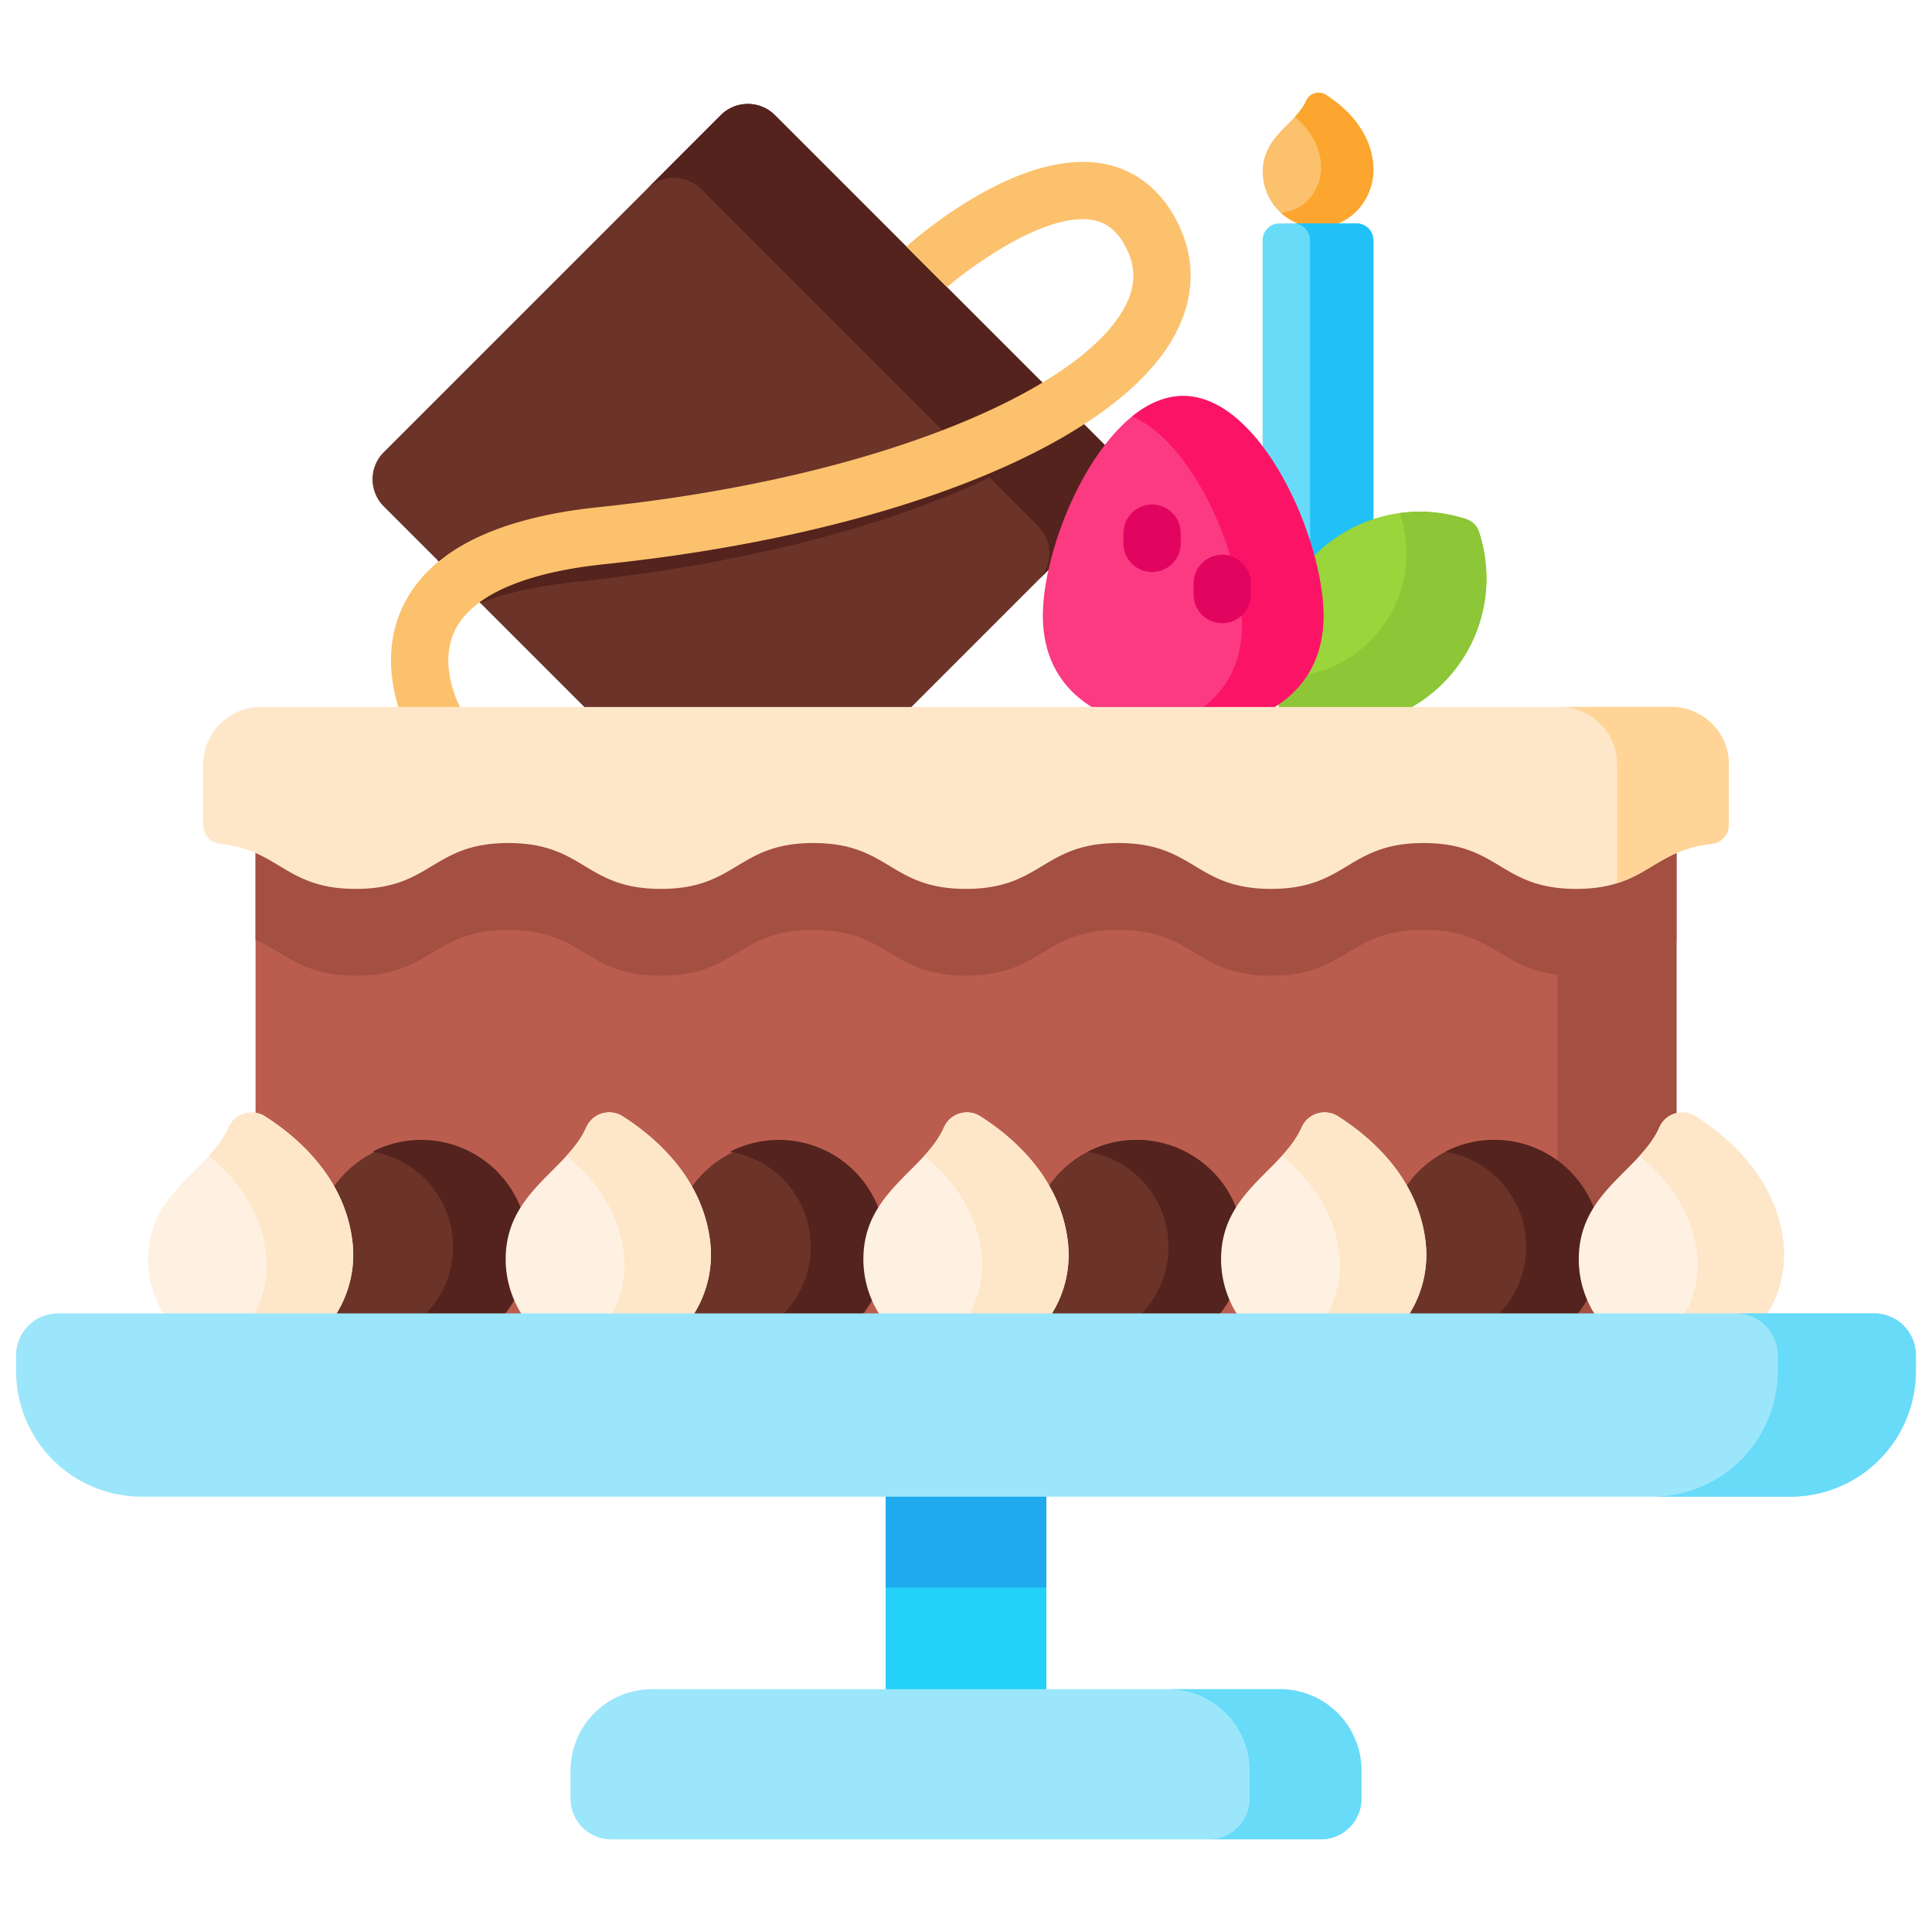 <svg xmlns="http://www.w3.org/2000/svg" fill-rule="evenodd" stroke-linejoin="round" stroke-miterlimit="2" clip-rule="evenodd" viewBox="0 0 120 120"><g fill-rule="nonzero"><path fill="#fcc16d" d="M78.431 10.672a3.44 3.44 0 0 0 3.575 3.439c2.053-.077 3.513-1.982 3.274-4.024-.25-2.144-1.843-3.507-2.93-4.2a.84.84 0 0 0-1.222.376c-.65 1.462-2.697 2.162-2.697 4.409z"/><path fill="#fca62f" d="M82.006 14.112a3.421 3.421 0 0 1-2.45-.898c1.565-.114 2.665-1.586 2.482-3.16-.148-1.262-.89-2.182-1.613-2.794.287-.308.538-.628.703-.997a.84.84 0 0 1 1.221-.377c1.088.694 2.68 2.056 2.932 4.201.238 2.04-1.222 3.947-3.275 4.025z"/><path fill="#68dbf9" d="M84.252 36.942h-4.775a1.054 1.054 0 0 1-1.054-1.054V14.929c0-.582.472-1.052 1.054-1.052h4.775c.582 0 1.054.472 1.054 1.052v20.959c0 .582-.472 1.054-1.054 1.054z"/><path fill="#21c1f8" d="M85.306 14.93v20.958c0 .582-.472 1.054-1.054 1.054h-3.936c.582 0 1.054-.473 1.054-1.054V14.93c0-.582-.472-1.054-1.054-1.054h3.936c.582 0 1.054.472 1.054 1.054z"/><path fill="#6c3328" d="m44.772 52.389-20.94-20.94a2.376 2.376 0 0 1 0-3.359l20.94-20.939a2.374 2.374 0 0 1 3.359 0l20.94 20.94c.927.927.927 2.43 0 3.358l-20.94 20.94a2.376 2.376 0 0 1-3.359 0z"/><path fill="#54231d" d="M67.196 26.217c-6.142 4.772-17.645 8.484-31.527 9.934-2.346.245-4.302.686-5.827 1.306l-2.673-2.673c2.066-1.098 4.781-1.826 8.129-2.176 8.186-.857 15.687-2.554 21.694-4.912 3.141-1.231 5.738-2.602 7.667-4.02z"/><path fill="#54231d" d="m69.07 31.448-4.554 4.556a2.376 2.376 0 0 0-.034-3.324L43.542 11.74a2.377 2.377 0 0 0-3.357 0L44.77 7.15a2.378 2.378 0 0 1 3.36 0l20.94 20.94c.927.93.927 2.432 0 3.358z"/><path fill="#fcc16d" d="M72.952 20.836c-3.69 6.768-17.58 12.343-35.383 14.204-4.97.519-8.178 1.919-9.274 4.04-1.157 2.237.294 4.868.308 4.896a1.786 1.786 0 0 1-1.55 2.66 1.775 1.775 0 0 1-1.538-.887c-.1-.173-2.43-4.292-.403-8.265 1.685-3.31 5.752-5.325 12.086-5.986 8.185-.855 15.688-2.553 21.693-4.91 5.635-2.213 9.519-4.861 10.936-7.456.71-1.305.752-2.49.125-3.727-.67-1.33-1.492-1.626-2.049-1.731-2.853-.542-7.42 2.74-9.085 4.165l-2.524-2.524c.928-.823 7.135-6.108 12.266-5.141 1.982.375 3.562 1.626 4.572 3.625 1.15 2.279 1.087 4.712-.18 7.037z"/><path fill="#ba5d4f" d="M15.872 46.164h88.256v39.57H15.872z"/><path fill="#a34f41" d="M96.742 46.164h7.386v39.57h-7.386z"/><path fill="#a34f41" d="M104.128 46.164v12.21c-1.919.838-2.916 2.23-6.228 2.23-4.739 0-4.739-2.85-9.475-2.85-4.74 0-4.74 2.85-9.476 2.85-4.74 0-4.74-2.85-9.476-2.85-4.739 0-4.739 2.85-9.475 2.85s-4.737-2.85-9.476-2.85c-4.737 0-4.737 2.85-9.473 2.85-4.74 0-4.74-2.85-9.476-2.85s-4.737 2.85-9.476 2.85c-3.309 0-4.306-1.392-6.225-2.23v-12.21z"/><path fill="#99d53b" d="M89.627 42.433a9.205 9.205 0 0 1-9.975 2.023 9.21 9.21 0 0 1 11.43-12.207c.366.122.655.41.777.777a9.204 9.204 0 0 1-2.232 9.407z"/><path fill="#8dc637" d="M89.629 42.433a9.221 9.221 0 0 1-9.978 2.024 9.092 9.092 0 0 1-.61-2.419 7.671 7.671 0 0 0 6.061-2.23 7.691 7.691 0 0 0 1.84-7.94 9.251 9.251 0 0 1 4.137.378c.368.121.66.412.781.78a9.214 9.214 0 0 1-2.231 9.407z"/><path fill="#fb3a82" d="M82.204 38.249c0-4.814-3.902-13.654-8.715-13.654-4.815 0-8.716 8.84-8.716 13.654s3.901 7.068 8.716 7.068c4.813 0 8.715-2.255 8.715-7.068z"/><path fill="#fb1466" d="M82.206 38.25c0 4.812-3.904 7.068-8.716 7.068-.512 0-1.012-.025-1.5-.078 3.03-.84 5.155-2.95 5.155-6.45 0-4.116-2.936-11.262-6.828-12.924.983-.796 2.054-1.273 3.172-1.273 4.813 0 8.717 8.842 8.717 13.657z"/><path fill="#e20560" d="M71.557 35.529a1.78 1.78 0 0 1-1.78-1.78v-.632a1.78 1.78 0 1 1 3.56 0v.632a1.78 1.78 0 0 1-1.78 1.78zM75.917 38.709a1.78 1.78 0 0 1-1.78-1.782v-.63a1.781 1.781 0 1 1 3.56 0v.63a1.78 1.78 0 0 1-1.78 1.782z"/><path fill="#ffd496" d="M107.378 47.476v3.758c0 .614-.468 1.116-1.078 1.183-2.561.273-3.518 1.512-5.316 2.244.1-.171.155-.368.155-.577v-6.608a3.56 3.56 0 0 0-3.562-3.562h6.24a3.561 3.561 0 0 1 3.561 3.562z"/><path fill="#fee7c9" d="M12.623 51.234c0 .614.467 1.118 1.076 1.183 3.693.393 4.05 2.794 8.398 2.794 4.738 0 4.738-2.848 9.476-2.848s4.738 2.848 9.475 2.848c4.737 0 4.737-2.848 9.474-2.848 4.738 0 4.738 2.848 9.476 2.848 4.736 0 4.736-2.848 9.474-2.848s4.738 2.848 9.476 2.848 4.738-2.848 9.475-2.848c4.74 0 4.74 2.848 9.477 2.848 4.349 0 4.707-2.4 8.4-2.794a1.193 1.193 0 0 0 1.077-1.183v-3.758a3.562 3.562 0 0 0-3.561-3.562H16.185a3.561 3.561 0 0 0-3.562 3.562z"/><path fill="#ffd496" d="M107.378 47.476v3.758c0 .614-.468 1.116-1.078 1.183-2.811.3-3.69 1.762-5.863 2.443v-7.384a3.562 3.562 0 0 0-3.562-3.562h6.942a3.562 3.562 0 0 1 3.561 3.562z"/><path fill="#6c3328" d="M32.798 77.436a6.633 6.633 0 1 1-13.265-.002 6.633 6.633 0 0 1 13.265.002z"/><path fill="#54231d" d="M32.798 77.436a6.634 6.634 0 0 1-9.674 5.897 5.972 5.972 0 0 0 5.018-5.897 5.972 5.972 0 0 0-5.018-5.898 6.634 6.634 0 0 1 9.674 5.897z"/><path fill="#fff1e2" d="M9.191 78.21a6.381 6.381 0 0 0 6.629 6.376c3.807-.143 6.514-3.676 6.07-7.461-.463-3.976-3.418-6.504-5.432-7.788a1.557 1.557 0 0 0-2.266.695c-1.208 2.713-5 4.01-5 8.178z"/><path fill="#fee7c9" d="M15.819 84.586a6.395 6.395 0 0 1-2.706-.486c2.289-1.038 3.723-3.576 3.409-6.256-.322-2.765-1.977-4.752-3.553-6.05.497-.546.935-1.111 1.223-1.761a1.557 1.557 0 0 1 2.265-.697c2.015 1.284 4.968 3.812 5.435 7.79.443 3.784-2.266 7.316-6.073 7.46z"/><path fill="#6c3328" d="M55.015 77.436a6.633 6.633 0 1 1-13.264-.002 6.633 6.633 0 0 1 13.264.002z"/><path fill="#54231d" d="M55.015 77.436a6.634 6.634 0 0 1-9.674 5.897 5.972 5.972 0 0 0 5.019-5.897 5.972 5.972 0 0 0-5.019-5.898 6.634 6.634 0 0 1 9.674 5.897z"/><path fill="#fff1e2" d="M31.409 78.21a6.38 6.38 0 0 0 6.628 6.376c3.808-.143 6.515-3.676 6.071-7.461-.464-3.976-3.418-6.504-5.432-7.788a1.557 1.557 0 0 0-2.267.695c-1.207 2.713-5 4.01-5 8.178z"/><path fill="#fee7c9" d="M38.037 84.586a6.387 6.387 0 0 1-2.705-.486c2.287-1.038 3.722-3.576 3.407-6.256-.321-2.765-1.977-4.752-3.553-6.05.497-.546.935-1.111 1.223-1.761a1.557 1.557 0 0 1 2.266-.697c2.016 1.284 4.969 3.812 5.435 7.79.442 3.784-2.267 7.316-6.073 7.46z"/><path fill="#6c3328" d="M77.234 77.436c0 3.662-2.97 6.632-6.634 6.632a6.632 6.632 0 1 1 0-13.266 6.633 6.633 0 0 1 6.634 6.634z"/><path fill="#54231d" d="M77.232 77.436a6.634 6.634 0 0 1-9.673 5.897 5.972 5.972 0 0 0 5.019-5.897 5.972 5.972 0 0 0-5.02-5.898 6.634 6.634 0 0 1 9.674 5.897z"/><path fill="#fff1e2" d="M53.626 78.21a6.38 6.38 0 0 0 6.629 6.376c3.807-.143 6.514-3.676 6.071-7.461-.465-3.976-3.419-6.504-5.433-7.788a1.557 1.557 0 0 0-2.266.695c-1.208 2.713-5 4.01-5 8.178z"/><path fill="#fee7c9" d="M60.255 84.586a6.389 6.389 0 0 1-2.706-.486c2.288-1.038 3.722-3.576 3.408-6.256-.322-2.765-1.977-4.752-3.553-6.05.497-.546.935-1.111 1.223-1.761a1.557 1.557 0 0 1 2.265-.697c2.017 1.284 4.97 3.812 5.435 7.79.443 3.784-2.266 7.316-6.072 7.46z"/><path fill="#6c3328" d="M99.451 77.436a6.633 6.633 0 1 1-13.267-.002 6.633 6.633 0 0 1 13.267.002z"/><path fill="#54231d" d="M99.45 77.436a6.634 6.634 0 0 1-9.674 5.897 5.972 5.972 0 0 0 5.019-5.897 5.972 5.972 0 0 0-5.019-5.898 6.634 6.634 0 0 1 9.674 5.897z"/><path fill="#fff1e2" d="M75.844 78.21a6.38 6.38 0 0 0 6.628 6.376c3.808-.143 6.514-3.676 6.071-7.461-.464-3.976-3.418-6.504-5.432-7.788a1.557 1.557 0 0 0-2.267.695c-1.207 2.713-5 4.01-5 8.178z"/><path fill="#fee7c9" d="M82.472 84.586a6.398 6.398 0 0 1-2.707-.486c2.29-1.038 3.724-3.576 3.41-6.256-.323-2.765-1.978-4.752-3.554-6.05.497-.546.935-1.111 1.223-1.761a1.557 1.557 0 0 1 2.265-.697c2.017 1.284 4.97 3.812 5.436 7.79.443 3.784-2.267 7.316-6.073 7.46z"/><path fill="#fff1e2" d="M98.06 78.21a6.381 6.381 0 0 0 6.63 6.376c3.808-.143 6.514-3.676 6.072-7.461-.466-3.976-3.419-6.504-5.434-7.788a1.557 1.557 0 0 0-2.266.695c-1.208 2.713-5.001 4.01-5.001 8.178z"/><path fill="#fee7c9" d="M104.69 84.586a6.397 6.397 0 0 1-2.707-.486c2.289-1.038 3.723-3.576 3.409-6.256-.322-2.765-1.977-4.752-3.554-6.05.498-.546.936-1.111 1.224-1.761a1.557 1.557 0 0 1 2.265-.697c2.016 1.284 4.97 3.812 5.435 7.79.443 3.784-2.266 7.316-6.072 7.46z"/><path fill="#24d1f8" d="M55.01 89.07h9.98v16.949h-9.98z"/><path fill="#1faaee" d="M55.01 89.07h9.98v9.537h-9.98z"/><path fill="#9ce6fb" d="M111.2 92.962H8.8a7.8 7.8 0 0 1-7.8-7.8v-.985a2.6 2.6 0 0 1 2.6-2.6h112.8a2.6 2.6 0 0 1 2.6 2.6v.986a7.8 7.8 0 0 1-7.8 7.8z"/><path fill="#68dbf9" d="M118.999 84.178v.983a7.8 7.8 0 0 1-7.8 7.8h-8.58a7.8 7.8 0 0 0 7.8-7.8v-.983c0-1.438-1.162-2.6-2.6-2.6h8.58c1.438 0 2.6 1.162 2.6 2.6z"/><path fill="#9ce6fb" d="M82.034 114.246H37.966a2.53 2.53 0 0 1-2.53-2.53v-1.737a5.06 5.06 0 0 1 5.06-5.061h39.008a5.06 5.06 0 0 1 5.06 5.06v1.738a2.53 2.53 0 0 1-2.53 2.53z"/><path fill="#68dbf9" d="M84.563 109.98v1.734c0 1.4-1.13 2.53-2.53 2.53h-6.946c1.4 0 2.53-1.13 2.53-2.53v-1.734a5.06 5.06 0 0 0-5.06-5.06h6.945a5.058 5.058 0 0 1 5.061 5.06z"/></g></svg>